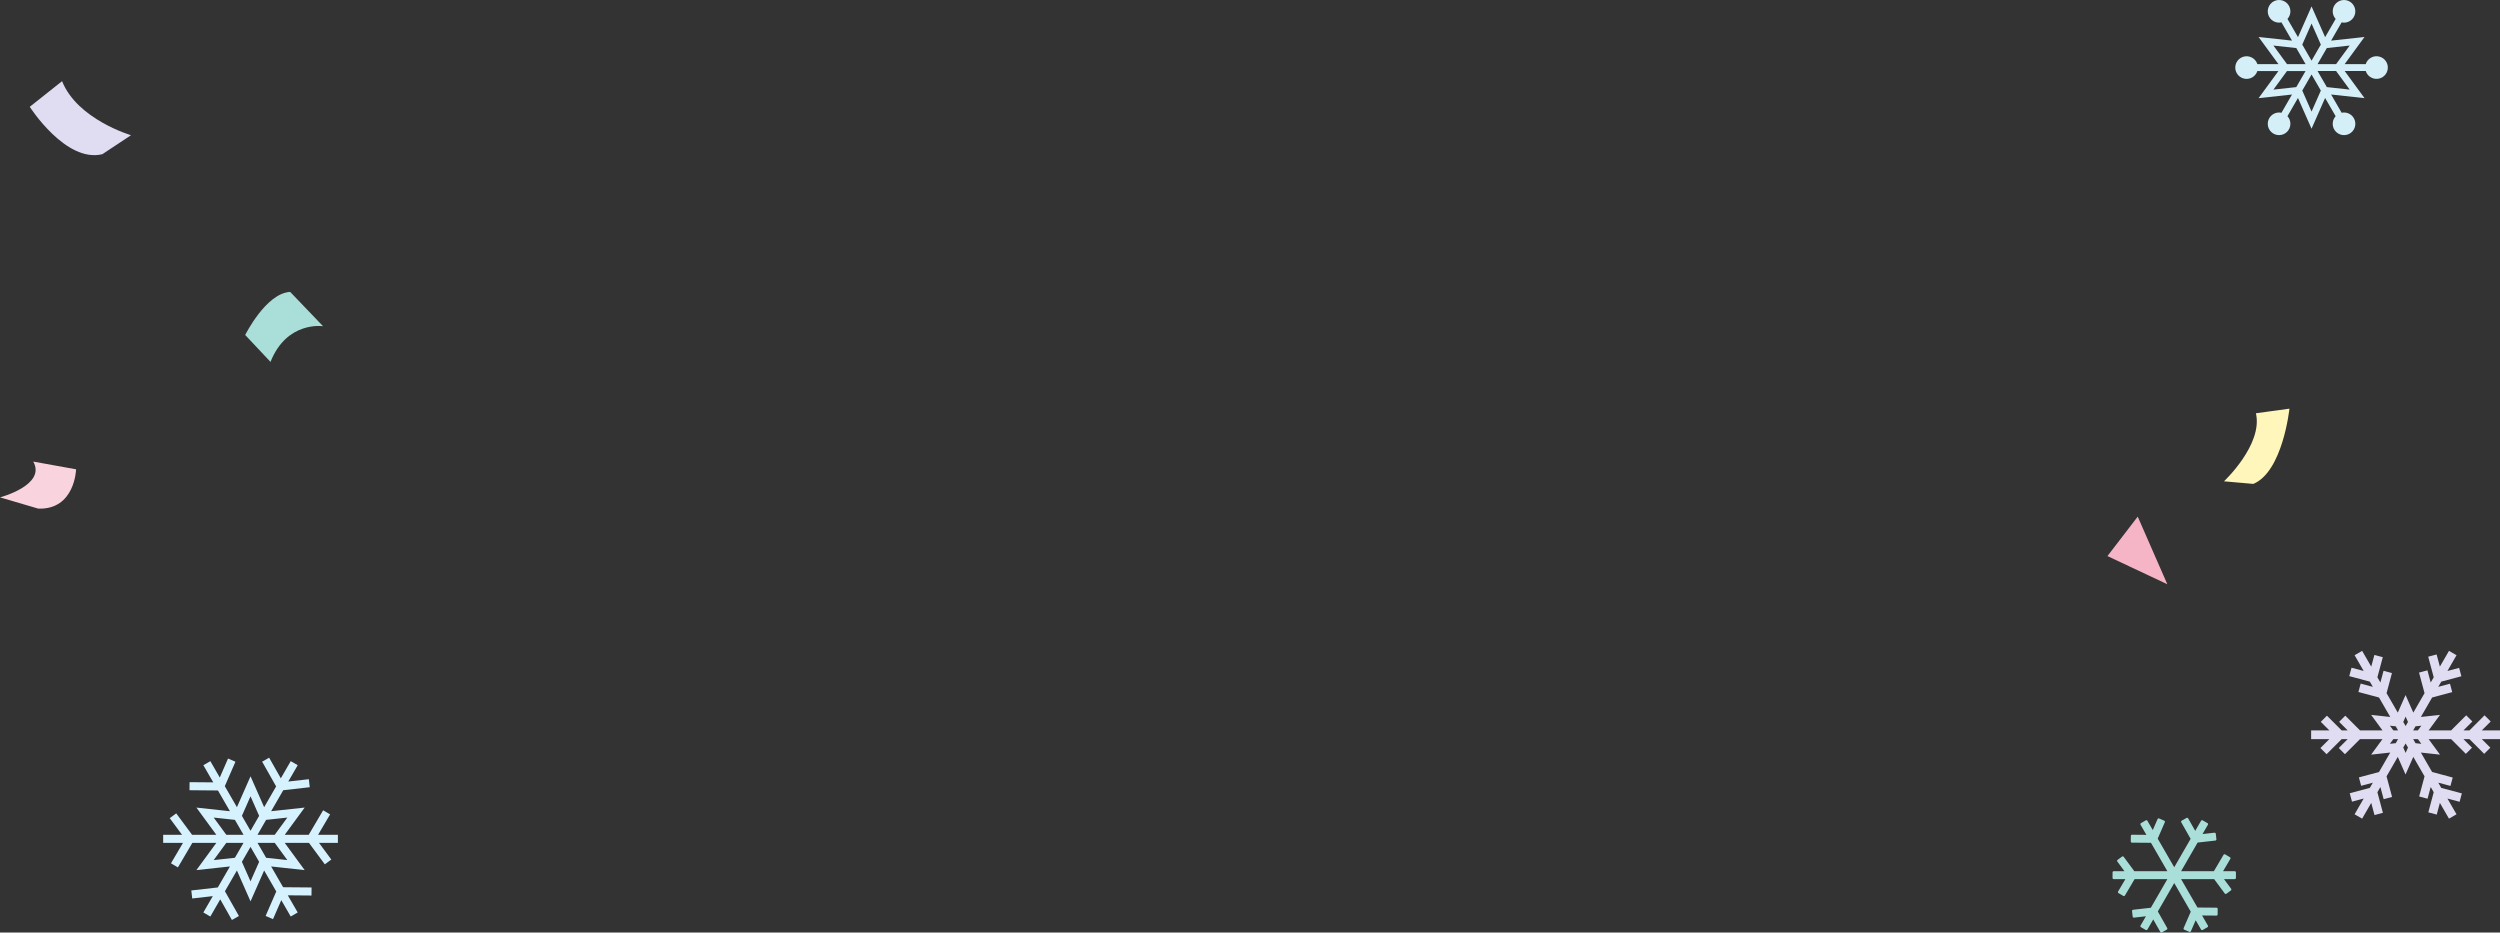 <?xml version="1.0" encoding="UTF-8"?>
<svg id="_レイヤー_2" data-name="レイヤー 2" xmlns="http://www.w3.org/2000/svg" viewBox="0 0 1704.77 635.91">
  <rect x="0" y="0" width="1704.77" height="635.91" fill="#333333" stroke="none"/>
  <defs>
    <style>
      .cls-1 {
        fill: #e0ddf3;
      }

      .cls-2 {
        fill: #f9d3dd;
      }

      .cls-3 {
        fill: #d7f2ff;
      }

      .cls-4 {
        fill: #d4eff7;
      }

      .cls-5, .cls-6 {
        fill: #aadfd9;
      }

      .cls-7 {
        fill: #fef6ba;
      }

      .cls-8 {
        fill: #f5b5c7;
      }

      .cls-6 {
        stroke: #aadfd9;
        stroke-linecap: round;
        stroke-linejoin: round;
        stroke-width: 1.59px;
      }
    </style>
  </defs>
  <g id="_レイヤー_1-2" data-name="レイヤー 1">
    <g>
      <polygon class="cls-6" points="1520.22 585.23 1516.94 583.29 1510.12 594.88 1485.92 594.88 1498.08 573.81 1510.6 572.39 1510.17 568.61 1500.45 569.71 1504.91 561.99 1501.61 560.08 1496.93 568.19 1491.42 558.45 1488.1 560.32 1494.72 572.02 1482.63 592.97 1470.46 571.91 1475.49 560.36 1472 558.84 1468.1 567.81 1463.64 560.08 1460.34 561.99 1465.02 570.1 1453.83 570 1453.79 573.81 1467.23 573.92 1479.33 594.88 1455.01 594.88 1447.52 584.74 1444.46 587.01 1450.27 594.88 1441.35 594.88 1441.35 598.68 1450.72 598.68 1445.03 608.33 1448.31 610.26 1455.14 598.68 1479.33 598.68 1467.17 619.75 1454.65 621.17 1455.08 624.95 1464.8 623.84 1460.34 631.57 1463.64 633.47 1468.32 625.36 1473.84 635.11 1477.15 633.24 1470.53 621.54 1482.63 600.58 1494.79 621.65 1489.76 633.2 1493.25 634.72 1497.15 625.75 1501.61 633.47 1504.91 631.57 1500.23 623.46 1511.43 623.56 1511.46 619.75 1498.02 619.63 1485.92 598.68 1510.24 598.68 1517.73 608.81 1520.79 606.55 1514.98 598.68 1523.9 598.68 1523.9 594.88 1514.53 594.88 1520.22 585.23"/>
      <path class="cls-3" d="M225.09,555.33l-4.73-2.79-9.84,16.71h-16.36l13.59-18.56-22.87,2.49,8.27-14.32,18.07-2.05-.62-5.46-14.03,1.59,6.44-11.15-4.76-2.75-6.76,11.71-7.96-14.07-4.78,2.71,9.55,16.88-8.18,14.16-9.28-21.05-9.28,21.05-8.27-14.32,7.26-16.67-5.04-2.19-5.64,12.95-6.44-11.15-4.76,2.75,6.76,11.71-16.16-.14-.05,5.49,19.4.17,8.18,14.16-22.87-2.49,13.59,18.56h-16.54l-10.81-14.62-4.42,3.27,8.39,11.36h-12.88v5.49h13.52l-8.2,13.93,4.73,2.79,9.84-16.71h16.36l-13.59,18.56,22.87-2.49-8.27,14.32-18.07,2.05.62,5.46,14.03-1.59-6.44,11.15,4.76,2.75,6.76-11.71,7.96,14.07,4.78-2.71-9.55-16.88,8.18-14.16,9.28,21.05,9.28-21.05,8.27,14.32-7.26,16.67,5.04,2.19,5.64-12.95,6.44,11.15,4.76-2.75-6.76-11.7,16.16.14.05-5.49-19.4-.17-8.18-14.16,22.87,2.49-13.59-18.56h16.54l10.81,14.62,4.42-3.27-8.39-11.36h12.88v-5.49h-13.52l8.2-13.93ZM195.95,557.5l-8.61,11.75h-11.75l5.88-10.18,14.48-1.57ZM170.83,543l5.88,13.33-5.88,10.18-5.88-10.18,5.88-13.33ZM145.71,557.5l14.48,1.57,5.88,10.18h-11.75l-8.61-11.75ZM145.71,586.5l8.6-11.75h11.75l-5.88,10.18-14.48,1.57ZM170.83,601.01l-5.88-13.33,5.88-10.18,5.88,10.18-5.88,13.33ZM195.95,586.5l-14.48-1.57-5.88-10.18h11.75l8.6,11.75Z"/>
      <path class="cls-1" d="M1704.77,498.07h-12.42l6.08-6.08-4.2-4.2-10.28,10.28h-4.11l6.08-6.08-4.2-4.2-10.28,10.28h-15.33l7.74-10.58-13.03,1.42,7.66-13.27,13.71-3.67-1.54-5.73-7.98,2.14,2.05-3.56,13.71-3.67-1.54-5.73-7.98,2.14,6.21-10.75-5.14-2.97-6.21,10.75-2.23-8.31-5.73,1.54,3.76,14.04-2.06,3.56-2.23-8.31-5.73,1.54,3.76,14.04-7.66,13.27-5.29-11.99-5.29,11.99-7.66-13.27,3.67-13.71-5.73-1.54-2.14,7.98-2.05-3.56,3.67-13.71-5.73-1.54-2.14,7.98-6.21-10.75-5.14,2.97,6.21,10.75-8.31-2.23-1.54,5.73,14.04,3.76,2.06,3.56-8.31-2.23-1.54,5.73,14.04,3.76,7.66,13.27-13.03-1.42,7.74,10.58h-15.33l-10.04-10.04-4.2,4.2,5.84,5.84h-4.11l-10.04-10.04-4.2,4.2,5.84,5.84h-12.42v5.94h12.42l-6.08,6.08,4.2,4.2,10.28-10.28h4.11l-6.08,6.08,4.2,4.2,10.28-10.28h15.33l-7.74,10.58,13.03-1.42-7.66,13.27-13.71,3.67,1.54,5.73,7.98-2.14-2.06,3.56-13.71,3.67,1.54,5.73,7.98-2.14-6.21,10.75,5.14,2.97,6.21-10.75,2.23,8.31,5.73-1.54-3.76-14.04,2.05-3.56,2.23,8.31,5.73-1.54-3.76-14.04,7.66-13.27,5.29,11.99,5.29-11.99,7.66,13.27-3.67,13.71,5.73,1.54,2.14-7.98,2.06,3.56-3.67,13.71,5.73,1.54,2.14-7.98,6.21,10.75,5.14-2.97-6.21-10.75,8.31,2.23,1.54-5.73-14.04-3.76-2.05-3.56,8.31,2.23,1.54-5.73-14.04-3.76-7.66-13.27,13.03,1.42-7.74-10.58h15.33l10.04,10.04,4.2-4.2-5.84-5.84h4.11l10.04,10.04,4.2-4.2-5.84-5.84h12.42v-5.94ZM1651.13,494.85l-2.36,3.22h-3.22l1.61-2.79,3.97-.43ZM1640.41,488.66l1.61,3.65-1.61,2.79-1.61-2.79,1.61-3.65ZM1629.69,494.85l3.97.43,1.61,2.79h-3.22l-2.36-3.22ZM1629.69,507.22l2.36-3.22h3.22l-1.61,2.79-3.97.43ZM1640.41,513.41l-1.61-3.65,1.61-2.79,1.61,2.79-1.61,3.65ZM1651.13,507.22l-3.97-.43-1.61-2.79h3.22l2.36,3.22Z"/>
      <path class="cls-7" d="M1538.32,281.81l22.86-3.14s-4.47,42.9-24.61,51.31l-20.03-1.77s26.77-25.09,21.78-46.41Z"/>
      <path class="cls-5" d="M184.46,246.79l-17.25-18.36s14.11-28.47,30.66-29.38l22.41,23.39s-24.68-3.76-35.82,24.35Z"/>
      <polygon class="cls-8" points="1437.09 379.18 1477.92 398.4 1457.73 352.29 1437.09 379.18"/>
      <path class="cls-2" d="M22.69,314.76l29.2,5.27s-.72,27.63-25.78,26.81l-26.11-7.68s31.67-8.34,22.69-24.4Z"/>
      <path class="cls-1" d="M42.32,55.35l-22.03,17.49s24.54,38.43,49.51,32.3l19.53-12.94s-36.6-10.74-47.01-36.85Z"/>
      <path class="cls-4" d="M1616.69,39.39c-1.73,1-2.92,2.57-3.48,4.33h-14.37l13.54-18.5-22.79,2.48,7.18-12.43c.53.11,1.07.18,1.63.18,4.26,0,7.72-3.46,7.72-7.72S1602.68,0,1598.41,0s-7.72,3.46-7.72,7.72c0,2,.76,3.81,2.01,5.18l-7.18,12.44-9.25-20.97-9.25,20.97-7.18-12.43c.36-.4.69-.84.97-1.33,2.13-3.69.87-8.42-2.83-10.55-3.69-2.13-8.42-.87-10.55,2.83-2.13,3.69-.87,8.42,2.83,10.55,1.73,1,3.68,1.24,5.49.85l7.18,12.44-22.79-2.48,13.54,18.5h-14.36c-.17-.51-.38-1.02-.66-1.5-2.13-3.69-6.86-4.96-10.55-2.83-3.69,2.13-4.96,6.86-2.83,10.55,2.13,3.69,6.86,4.96,10.55,2.83,1.73-1,2.92-2.57,3.48-4.33h14.37l-13.54,18.5,22.79-2.48-7.18,12.43c-.53-.11-1.07-.18-1.63-.18-4.26,0-7.72,3.46-7.72,7.72s3.46,7.72,7.72,7.72,7.72-3.46,7.72-7.72c0-2-.76-3.81-2.01-5.18l7.18-12.44,9.25,20.97,9.25-20.97,7.18,12.43c-.36.4-.69.84-.97,1.33-2.13,3.69-.87,8.42,2.83,10.55,3.69,2.13,8.42.87,10.55-2.83,2.13-3.69.87-8.42-2.83-10.55-1.73-1-3.68-1.24-5.49-.85l-7.18-12.44,22.79,2.48-13.54-18.5h14.36c.17.51.38,1.02.66,1.5,2.13,3.69,6.86,4.96,10.55,2.83,3.69-2.13,4.96-6.86,2.83-10.55-2.13-3.69-6.86-4.96-10.55-2.83ZM1602.27,31.07l-9.26,12.65h-12.65l6.33-10.96,15.59-1.7ZM1576.27,16.06l6.33,14.35-6.33,10.96-6.33-10.96,6.33-14.35ZM1550.27,31.07l15.59,1.7,6.33,10.96h-12.65l-9.26-12.65ZM1550.27,61.09l9.26-12.65h12.65l-6.33,10.96-15.59,1.7ZM1576.27,76.1l-6.33-14.35,6.33-10.96,6.33,10.96-6.33,14.35ZM1602.27,61.09l-15.59-1.7-6.33-10.96h12.65l9.26,12.65Z"/>
    </g>
  </g>
</svg>
